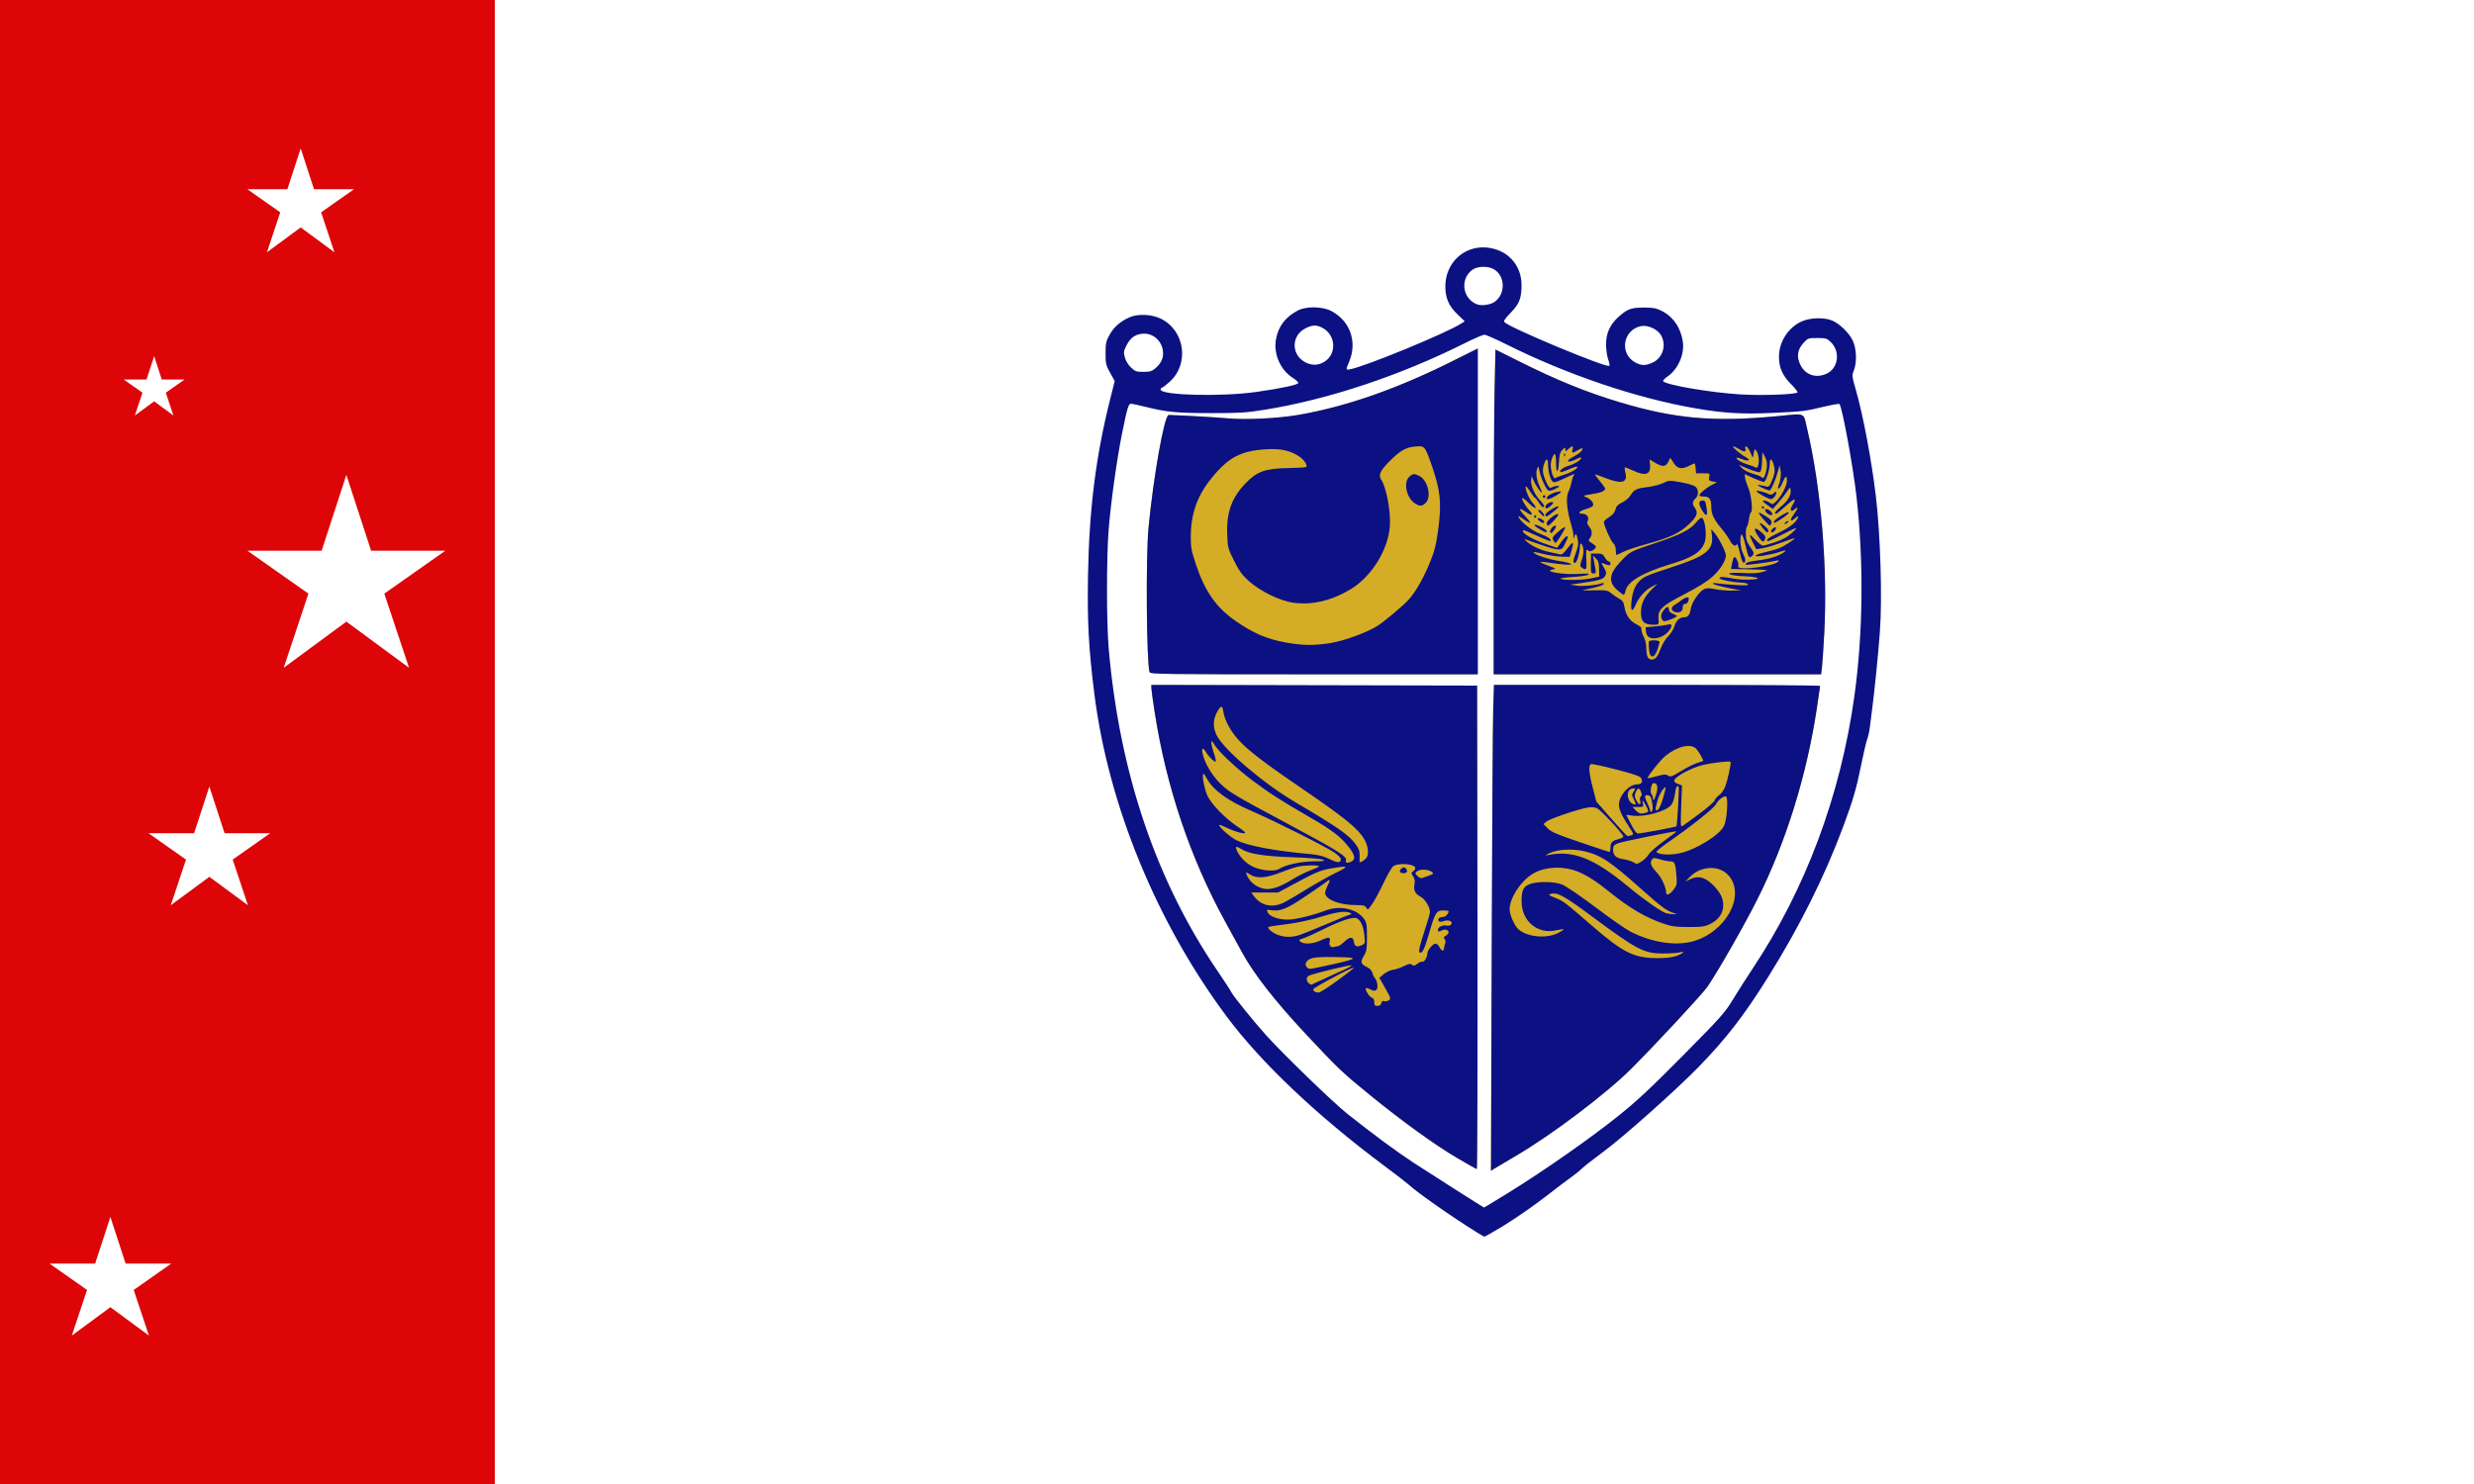 <?xml version="1.0" encoding="UTF-8"?>
<!-- Created with Inkscape (http://www.inkscape.org/) -->
<svg id="svg1" width="500" height="300" version="1.1" viewBox="0 0 500 300" xml:space="preserve" xmlns="http://www.w3.org/2000/svg"><rect x="0" y="0" width="500" height="300" fill="#808080" stroke="none"/><g id="g1" transform="translate(807.207 1941.14)"><rect id="rect9282" x="-707.207" y="-1941.14" width="400" height="300" style="fill-rule:evenodd;fill:#ffffff;stroke-width:9.092"/><g id="g9541" transform="translate(18.854,-301.279)" style="fill:#d5ac25"><path id="path9503" d="m-524.184-1527.91c0-13.398 0.08-28.169 0.177-32.826l0.177-8.467 4.717 2.357c7.799 3.896 13.612 6.258 20.438 8.307 11.081 3.327 18.948 4.023 31.746 2.81 6.02-0.57 5.283-0.888 6.111 2.634 2.819 11.986 4.153 28.048 3.435 41.366-0.167 3.098-0.377 6.205-0.468 6.906l-0.164 1.273h-66.17z" style="fill:#d5ac25;stroke-width:.201"/><path id="path9500" d="m-593.74-1504.02c-0.62-2.149-0.768-23.267-0.205-29.164 0.993-10.387 3.213-22.802 4.075-22.788 2.183 0.04 9.62 0.459 12.052 0.684 3.502 0.322 10.087 0 14.079-0.688 9.61-1.658 19.751-5.179 30.907-10.729l5.43-2.702v65.856h-33.101c-31.295 0-33.109-0.02-33.237-0.469z" style="fill:#d5ac25;stroke-width:.201"/><path id="path9485" d="m-531.559-1405.76c-4.431-2.597-11.043-7.369-17.565-12.676-5.663-4.608-6.516-5.419-13.073-12.433-6.142-6.57-10.429-12.06-12.805-16.395-0.959-1.75-2.533-4.622-3.497-6.381-7.043-12.852-11.858-27.175-14.204-42.256-0.368-2.36-0.668-4.562-0.669-4.895v-0.604l65.837 0.14 0.07 48.874c0.04 26.881-0.02 48.865-0.134 48.853-0.111-0.01-1.891-1.012-3.956-2.223z" style="fill:#d5ac25;stroke-width:.201"/><path id="path9467" d="m-524.585-1447.4c0.08-24.319 0.218-46.419 0.303-49.111l0.156-4.894h32.956c18.126 0 32.954 0.09 32.952 0.201 0 0.11-0.295 2.132-0.651 4.492-2.053 13.618-6.24 27.082-11.999 38.587-2.589 5.171-7.878 14.444-10.104 17.713-0.97 1.425-10.056 11.214-15.323 16.508-5.001 5.027-16.092 13.419-23.33 17.654-2.139 1.251-4.164 2.453-4.499 2.671l-0.61 0.395z" style="fill:#d5ac25;stroke-width:.201"/></g><path id="path9281" d="m-508.682-1691.98c-4.79-2.946-12.301-8.213-13.945-9.776-0.295-0.281-2.407-1.906-4.693-3.612-13.765-10.271-25.037-20.952-32.02-30.341-14.17-19.055-23.896-42.801-26.699-65.183-1.159-9.253-1.441-14.559-1.277-23.98 0.231-13.256 1.559-23.891 4.405-35.276l0.992-3.969-0.926-1.662c-0.852-1.53-0.925-1.842-0.925-3.941 0-2.023 0.09-2.441 0.791-3.707 0.887-1.602 2.178-2.74 4.049-3.567 1.725-0.764 4.538-0.629 6.39 0.306 4.837 2.442 5.734 9.124 1.711 12.741-0.734 0.66-1.441 1.199-1.573 1.199s-0.239 0.162-0.239 0.359c0 1.181 12.479 1.48 19.442 0.466 5.104-0.743 8.244-1.414 8.367-1.787 0.05-0.16-0.444-0.633-1.105-1.051-2.509-1.585-3.933-4.868-3.389-7.812 0.484-2.62 1.891-4.471 4.41-5.802 1.655-0.874 4.918-0.84 6.7 0.07 3.857 1.969 5.389 6.283 3.664 10.308-0.66 1.54-0.656 1.651 0.06 1.535 2.93-0.471 19.674-7.356 22.677-9.324l0.627-0.411-1.376-1.319c-1.847-1.771-2.54-3.342-2.537-5.747 0-4.693 3.717-8.212 8.271-7.847 4.175 0.335 7.113 3.447 7.126 7.548 0 2.723-0.415 3.81-2.201 5.652-1.229 1.267-1.48 1.665-1.213 1.921 1.274 1.222 20.471 9.217 21.14 8.803 0.12-0.07 0.028-0.645-0.206-1.267-0.234-0.624-0.431-1.978-0.438-3.011-0.016-2.255 0.774-4.039 2.464-5.566 1.824-1.648 2.59-1.937 5.132-1.94 1.854 0 2.518 0.115 3.56 0.628 2.384 1.174 3.951 3.426 4.361 6.266 0.369 2.556-0.956 5.567-3.106 7.057-0.594 0.412-0.986 0.841-0.87 0.954 0.813 0.789 9.579 2.28 15.585 2.65 4.178 0.258 10.875 0.04 11.546-0.375 0.139-0.09-0.439-0.85-1.285-1.697-1.738-1.74-2.438-3.336-2.438-5.563 0-3.002 1.883-5.909 4.618-7.129 1.734-0.772 4.606-0.837 6.194-0.138 1.51 0.665 3.396 2.523 4.109 4.049 0.759 1.623 0.856 4.391 0.21 6.006-0.406 1.016-0.391 1.165 0.411 3.961 1.454 5.069 3.135 13.97 4.018 21.275 0.957 7.92 1.345 20.996 0.824 27.756-0.368 4.783-1.027 11.411-1.465 14.749-0.213 1.623-0.458 3.578-0.543 4.346-0.086 0.768-0.34 1.914-0.565 2.548-0.225 0.633-0.768 2.957-1.208 5.163-0.921 4.623-1.636 7.081-3.591 12.341-3.786 10.185-8.895 20.415-15.312 30.661-4.779 7.631-8.397 12.306-13.918 17.984-4.557 4.687-15.327 14.275-19.366 17.241-1.875 1.377-3.778 2.866-4.228 3.309-0.45 0.442-1.501 1.287-2.336 1.877s-2.766 2.051-4.291 3.247c-2.75 2.157-6.508 4.78-9.343 6.521-1.78 1.094-3.692 2.172-3.806 2.147-0.05-0.01-0.685-0.39-1.423-0.844zm6.502-8.15c7.068-4.374 16.251-10.797 21.924-15.332 3.845-3.074 6.524-5.573 13.163-12.281 7.799-7.877 8.455-8.615 10.173-11.441 1.01-1.661 2.761-4.408 3.892-6.104 10.745-16.126 17.82-35.091 20.611-55.244 1.744-12.594 1.891-27.164 0.407-40.226-0.715-6.286-2.902-18.168-3.444-18.711-0.092-0.09-1.521 0.157-3.176 0.554-3.834 0.92-4.123 0.955-10.383 1.248-6.085 0.285-9.841 0.06-15.646-0.943-11.871-2.049-25.986-6.841-38.256-12.987-2.061-1.033-3.992-1.878-4.291-1.878s-2.081 0.769-3.959 1.71c-13.137 6.574-27.643 11.399-40.491 13.467-3.702 0.596-5.033 0.679-10.777 0.673-6.924 0-9.01-0.205-13.206-1.255-1.428-0.357-2.78-0.65-3.004-0.65-0.495 0-0.734 0.797-1.772 5.9-1.052 5.176-2.3 14.116-2.733 19.577-0.448 5.644-0.44 18.782 0.01 24.001 2.189 25.178 9.596 47.051 22.158 65.438 1.211 1.772 2.404 3.612 2.651 4.09 0.445 0.861 4.768 6.199 7.108 8.778 3.571 3.935 13.472 13.508 16.263 15.725 5.338 4.239 10.008 7.692 13.401 9.909 3.296 2.154 14.161 9.066 14.279 9.085 0.04 0 2.328-1.391 5.095-3.103zm-3.551-48.542c0.08-24.319 0.218-46.419 0.303-49.111l0.156-4.894h32.956c18.126 0 32.954 0.09 32.952 0.201 0 0.11-0.295 2.132-0.651 4.492-2.053 13.618-6.24 27.082-11.999 38.587-2.589 5.171-7.878 14.444-10.104 17.713-0.97 1.425-10.056 11.214-15.323 16.508-5.001 5.027-16.092 13.419-23.33 17.654-2.139 1.251-4.164 2.453-4.499 2.671l-0.61 0.395zm37.227 0.811c1.508-0.514 2.035-1.084 0.685-0.741-0.498 0.126-1.991 0.224-3.319 0.218-3.866-0.02-5.182-0.709-14.392-7.537-5.586-4.141-6.887-4.856-8.22-4.522-0.637 0.16-0.57 0.225 0.808 0.785 1.764 0.717 1.787 0.734 7.264 5.476 6.51 5.636 8.631 6.705 13.353 6.733 1.681 0.01 2.999-0.132 3.821-0.412zm3.262-2.935c6.712-1.748 10.891-9.201 7.451-13.289-1.888-2.243-5.73-2.087-8 0.325l-0.788 0.837 0.858-0.435c1.72-0.871 3.223-0.46 4.945 1.354 1.306 1.375 1.84 2.507 1.84 3.902 0 1.553-0.954 2.921-2.605 3.734-1.123 0.553-1.67 0.632-4.368 0.632-2.542 0-3.414-0.112-4.961-0.637-3.817-1.296-6.891-3.103-11.263-6.619-2.593-2.085-4.384-3.217-6.302-3.984-2.737-1.095-6.124-1-8.569 0.239-2.581 1.308-5.119 5.017-5.102 7.458 0 0.952 0.844 2.986 1.551 3.768 1.568 1.734 5.666 2.242 8.179 1.014 0.708-0.347 1.23-0.687 1.16-0.757s-0.771 0.02-1.557 0.193c-3.69 0.825-6.904-1.878-6.919-5.82 0-2.239 0.314-2.971 1.534-3.483 1.495-0.626 4.973-0.615 6.625 0.02 0.749 0.289 3.671 2.276 6.705 4.559 2.958 2.226 6.102 4.427 6.987 4.892 4.224 2.217 9.049 3.02 12.599 2.095zm-3.618-5.738c-1.478-0.449-2.573-1.25-6.498-4.75-6.444-5.747-8.29-6.975-11.667-7.767-2.396-0.562-5.417-0.395-7.042 0.39-0.663 0.32-0.905 0.515-0.536 0.431 5.165-1.166 9.455 0.498 16.602 6.442 2.926 2.433 6.516 4.95 7.468 5.237 0.405 0.122 1.097 0.222 1.54 0.222 0.778 0 0.782 0 0.132-0.205zm-0.128-4.74c0.691-0.906 0.729-1.094 0.59-2.883-0.194-2.493-0.351-2.853-1.251-2.853-0.403 0-1.326-0.18-2.05-0.4-1.205-0.365-1.345-0.361-1.653 0.05-0.467 0.628-0.181 1.372 1.011 2.626 0.921 0.97 1.873 3.019 1.873 4.032 0 0.699 0.722 0.418 1.48-0.575zm-6.419-5.75c0.489-0.302 1.13-0.938 1.423-1.413 0.293-0.475 1.688-1.695 3.099-2.712 1.411-1.017 2.534-1.876 2.497-1.911-0.163-0.149-11.011 2.054-11.863 2.41-0.817 0.341-0.944 0.517-0.944 1.305 0 1.151 0.595 1.681 2.145 1.913 0.664 0.1 1.508 0.351 1.877 0.56 0.85 0.48 0.725 0.491 1.765-0.152zm7.675-1.628c3.221-0.681 8.048-3.656 8.941-5.51 0.652-1.354 0.922-5.989 0.349-5.989-0.595 0-1.534 0.769-1.971 1.613-0.418 0.807-5.064 4.5-9.605 7.633-1.449 1-2.535 1.911-2.414 2.026 0.578 0.544 2.712 0.647 4.699 0.227zm-13.999-1.141c0-1.041 0.304-1.365 1.591-1.697 0.506-0.131 0.961-0.359 1.01-0.508 0.116-0.347-4.361-5.22-5.239-5.703-0.43-0.237-1.073-0.31-1.822-0.207-1.74 0.238-7.748 2.259-8.46 2.845l-0.623 0.513 0.862 0.872c0.711 0.72 1.856 1.21 6.57 2.813 3.139 1.067 5.799 1.949 5.909 1.959 0.111 0.01 0.201-0.389 0.201-0.887zm4.202-2.476c0.56-0.15 0.539-0.222-0.588-1.964-1.771-2.737-2.149-3.844-1.758-5.148 0.471-1.572 2.183-3.183 3.382-3.183 1.048 0 1.4-0.463 0.968-1.272-0.205-0.382-1.449-0.813-5.022-1.74-2.612-0.677-4.912-1.169-5.111-1.092-0.552 0.211-0.44 1.718 0.357 4.792l0.718 2.774 3.058 3.498c1.681 1.924 3.138 3.497 3.237 3.495 0.099 0 0.441-0.07 0.761-0.16zm5.463-1.045c1.963-0.37 3.608-0.712 3.656-0.761 0.166-0.165 0.604-7.768 0.461-7.999-0.297-0.48-0.586 0.09-0.763 1.504-0.101 0.805-0.412 1.755-0.692 2.111-1.046 1.33-5.345 2.541-7.845 2.211l-1.282-0.169 0.951 1.888c0.663 1.317 1.101 1.887 1.448 1.887 0.273 0 2.103-0.303 4.066-0.672zm8.211-3.249c1.646-1.214 3.071-2.455 3.167-2.757 0.096-0.302 0.52-0.795 0.942-1.095 0.422-0.301 0.961-1.058 1.196-1.683 0.498-1.322 1.245-4.772 1.088-5.026-0.13-0.21-3.501 0.153-5.363 0.576-2.565 0.584-6.034 2.474-6.034 3.286 0 0.172 0.356 0.447 0.792 0.611l0.792 0.299-0.165 4.227c-0.141 3.598-0.109 4.193 0.213 3.999 0.208-0.126 1.725-1.222 3.371-2.437zm-10.72-0.266c0.501-0.135 0.55-0.255 0.332-0.828-0.14-0.369-0.447-0.93-0.682-1.247-0.423-0.57-0.426-0.568-0.26 0.161 0.163 0.714 0.132 0.738-0.956 0.738h-1.125l0.63 0.67c0.645 0.686 1.033 0.782 2.061 0.506zm1.264-2.034c-0.2-1.182-0.343-1.436-0.845-1.507-0.741-0.106-0.755 0.269-0.067 1.694 0.285 0.59 0.522 1.248 0.527 1.462 0.01 0.293 0.085 0.313 0.317 0.08 0.218-0.217 0.237-0.725 0.067-1.729zm2.206-0.917c0.333-1.155 0.573-2.133 0.533-2.173-0.265-0.265-1.333 1.443-1.652 2.64-0.512 1.923-0.502 2.202 0.061 1.886 0.255-0.143 0.714-1.164 1.057-2.353zm-5.531 1.091c0-0.08-0.189-0.513-0.42-0.959-0.382-0.738-0.381-0.871 0.01-1.462 0.397-0.606 0.393-0.65-0.063-0.65-1.11 0-1.514 1.481-0.715 2.622 0.37 0.529 1.192 0.838 1.192 0.449zm0.907-0.552c-0.106-0.424-0.052-0.776 0.139-0.894 0.227-0.14 0.239-0.394 0.043-0.91-0.351-0.924-0.678-0.905-1.078 0.06-0.265 0.64-0.246 0.924 0.108 1.609 0.526 1.018 1.031 1.103 0.788 0.133zm3.332-1.704c0.302-1.24 0.088-1.888-0.622-1.888-0.448 0-0.795 1.857-0.418 2.234 0.158 0.158 0.287 0.529 0.287 0.824 0 0.834 0.427 0.171 0.753-1.17zm2.303-3.403c0.478 0.317 0.772 0.213 2.681-0.946 1.179-0.717 2.634-1.443 3.232-1.614 0.598-0.172 1.127-0.339 1.174-0.373 0.158-0.11-0.809-1.842-1.372-2.457-1.088-1.19-3.838-0.561-6.274 1.434-0.973 0.798-3.571 4.045-3.571 4.464 0 0.07 0.808-0.09 1.796-0.367 1.519-0.421 1.879-0.443 2.333-0.141zm-42.612 77.309c-4.431-2.597-11.043-7.369-17.565-12.676-5.663-4.608-6.516-5.419-13.073-12.433-6.142-6.57-10.429-12.06-12.805-16.395-0.959-1.75-2.533-4.622-3.497-6.381-7.043-12.852-11.858-27.175-14.204-42.256-0.368-2.36-0.668-4.562-0.669-4.895v-0.604l65.837 0.14 0.07 48.874c0.04 26.881-0.02 48.865-0.134 48.853-0.111-0.01-1.891-1.012-3.956-2.223zm-15.333-31.312c0.104-0.395 0.285-0.519 0.59-0.402 0.242 0.09 0.656 0.02 0.921-0.168 0.45-0.316 0.404-0.474-0.714-2.443l-1.196-2.105 0.894-0.748c0.491-0.412 1.338-0.808 1.881-0.882 0.543-0.07 1.533-0.406 2.201-0.74 0.992-0.495 1.288-0.544 1.619-0.27 0.332 0.275 0.532 0.237 1.101-0.211 0.383-0.301 0.848-0.489 1.033-0.418 0.345 0.132 0.97-0.936 0.97-1.658 0-0.629 1.123-1.988 1.644-1.988 0.26 0 0.629 0.329 0.822 0.73 0.351 0.734 0.873 0.894 0.888 0.274 0-0.183 0.107-0.61 0.227-0.949 0.135-0.383 0.101-0.757-0.09-0.987-0.241-0.291-0.188-0.436 0.246-0.667 0.304-0.163 0.553-0.46 0.553-0.661 0-0.507-0.744-0.74-1.342-0.42-0.67 0.358-0.803 0.338-0.803-0.126 0-0.544 0.996-1.025 1.737-0.839 0.37 0.09 0.741 0 0.931-0.227 0.484-0.583-0.526-1.042-1.487-0.677-0.462 0.176-0.826 0.185-0.987 0.02-0.384-0.384 0.02-0.838 0.751-0.838 0.548 0 1.2-0.646 1.2-1.189 0-0.08-0.48-0.152-1.066-0.152-1.394 0-1.634 0.386-2.851 4.579-0.983 3.39-1.477 4.347-1.983 3.842-0.184-0.184 0.12-1.461 0.937-3.946 0.665-2.02 1.206-3.884 1.203-4.141-0.01-1.054-0.998-2.626-1.975-3.152-1.074-0.578-1.393-1.298-1.138-2.57 0.107-0.537 0.01-1.042-0.289-1.498-0.423-0.645-0.422-0.709 0-1.02 0.249-0.183 0.454-0.473 0.454-0.645 0-0.863-3.481-1.143-4.479-0.36-0.324 0.255-1.183 1.731-1.908 3.279-0.724 1.549-1.75 3.453-2.279 4.231-0.891 1.312-0.983 1.376-1.253 0.872-0.248-0.464-0.557-0.544-2.102-0.544-3.338 0-6.215-1.143-6.215-2.471 0-0.275 0.244-0.978 0.542-1.562 0.561-1.099 0.478-1.327-0.252-0.698-0.233 0.201-2.139 1.52-4.236 2.933-3.918 2.639-5.08 3.103-7.049 2.814-0.894-0.131-0.913-0.111-0.544 0.579 0.392 0.732 2.242 1.357 3.969 1.341 1.598-0.01 4.935-0.817 7.704-1.854 2.863-1.072 6.262-0.338 7.688 1.661 0.56 0.786 0.626 1.173 0.626 3.694 0 2.488-0.07 2.933-0.63 3.828-0.752 1.209-0.632 1.658 0.603 2.246 0.584 0.279 0.992 0.701 1.101 1.14 0.1 0.383 0.329 0.878 0.519 1.099 0.548 0.64 0.72 2.052 0.292 2.407-0.284 0.235-0.559 0.211-1.162-0.1-0.434-0.225-0.852-0.346-0.929-0.269-0.26 0.261 0.679 1.785 1.181 1.916 0.342 0.09 0.5 0.376 0.5 0.904 0 0.636 0.113 0.773 0.639 0.773 0.426 0 0.689-0.189 0.788-0.571zm3.777-26.555c-0.105-0.17 0.03-0.472 0.307-0.673 0.421-0.308 0.557-0.305 0.877 0.01 0.209 0.209 0.298 0.512 0.198 0.673-0.239 0.387-1.14 0.378-1.382-0.01zm-12.624 21.98c1.861-1.356 3.337-2.512 3.28-2.568-0.222-0.223-8.196 4.017-8.196 4.357 0 0.385 0.394 0.62 1.101 0.654 0.237 0.01 1.953-1.087 3.815-2.443zm-2.623-0.378c1.452-0.679 3.299-1.525 4.103-1.881 0.805-0.356 1.395-0.715 1.312-0.797-0.165-0.166-7.823 1.691-8.58 2.08-0.781 0.402-0.471 1.54 0.497 1.824 0.02 0 1.216-0.548 2.668-1.226zm1.997-2.98c5.09-1.154 5.001-1.337-0.67-1.382-3.566-0.03-4.483 0.168-5.053 1.081-0.332 0.531 0.175 1.295 0.862 1.3 0.24 0 2.428-0.448 4.861-0.999zm0.674-3.563c0.198 0 0.821-0.434 1.383-0.964 1.141-1.076 1.768-0.993 1.917 0.253 0.09 0.781 0.734 0.937 1.707 0.416 0.497-0.266 0.533-0.452 0.366-1.927-0.21-1.859-0.71-2.994-1.505-3.419-0.729-0.39-3.199 0.423-6.955 2.289-1.549 0.77-3.29 1.553-3.868 1.741-0.978 0.318-1.017 0.369-0.553 0.708 0.77 0.563 2.526 0.432 4.112-0.306 1.61-0.75 1.998-0.68 1.749 0.315-0.185 0.735 0.291 1.259 0.928 1.025 0.197-0.07 0.52-0.131 0.719-0.131zm-8.048-2.173c0.59-0.161 3.157-1.186 5.704-2.278 2.548-1.092 4.78-1.987 4.962-1.989 0.211 0 0.185-0.1-0.07-0.265-0.725-0.468-2.572-0.282-5.19 0.524-3.146 0.969-5.747 1.518-8.87 1.873-1.305 0.148-2.44 0.337-2.522 0.419-0.269 0.269 0.92 1.233 1.991 1.614 1.279 0.456 2.577 0.489 3.998 0.102zm-2.816-6.674c0.516-0.252 2.568-1.458 4.559-2.68s4.706-2.746 6.034-3.387c2.698-1.303 2.46-1.453-1.251-0.791-2.069 0.369-2.957 0.752-7.867 3.398l-2.682 1.446h-5.414l0.548 0.741c1.449 1.959 3.701 2.432 6.073 1.273zm-1.54-3.054c0.675-0.203 2.139-0.938 3.254-1.632 1.115-0.695 2.811-1.538 3.77-1.873s1.666-0.686 1.571-0.781c-0.262-0.262-3.02-0.192-4.328 0.109-0.639 0.147-2.235 0.687-3.548 1.2-2.854 1.116-4.672 1.228-6.053 0.374-0.833-0.514-0.889-0.519-0.725-0.07 0.387 1.072 1.297 2.053 2.343 2.528 1.322 0.601 2.094 0.63 3.716 0.142zm30.851-2.385c0.869-0.322 0.959-0.426 0.614-0.713-0.649-0.538-2.363-0.652-2.97-0.198-0.528 0.395-0.528 0.404-0.01 0.976 0.287 0.317 0.708 0.517 0.935 0.444 0.227-0.07 0.871-0.302 1.432-0.509zm-30.213-1.391c1.096-0.767 4.428-1.486 6.93-1.495 1.941 0 2.315-0.07 1.893-0.313-0.315-0.183-2.85-0.388-6.302-0.51-5.886-0.209-8.79-0.693-10.392-1.733-0.985-0.639-1.189-0.442-0.642 0.62 0.772 1.499 2.23 2.759 3.832 3.312 1.731 0.598 3.918 0.653 4.681 0.119zm12.38-1.81c0.05-0.286-0.384-0.795-1.204-1.392-1.465-1.069-12.379-6.556-16.882-8.488-4.863-2.087-7.824-4.263-9.064-6.661-0.238-0.459-0.506-0.835-0.597-0.835-0.423 0 0.183 3.246 0.855 4.576 0.847 1.676 3.586 4.482 5.815 5.956 0.842 0.557 1.608 1.138 1.702 1.292 0.3 0.484-1.78-0.01-3.494-0.834-0.881-0.422-1.645-0.725-1.697-0.673-0.27 0.27 2.125 2.431 3.421 3.085 2.29 1.156 7.941 2.219 15.092 2.839 1.455 0.126 2.535 0.405 3.621 0.936 1.703 0.833 2.301 0.882 2.432 0.199zm2.216 0.314c0.803-0.429 0.622-1.282-0.611-2.88-1.591-2.062-3.392-3.444-7.786-5.974-5.753-3.312-8.338-4.97-11.733-7.529-3.345-2.521-7.013-6.001-7.713-7.319-0.684-1.286-0.723-0.235-0.06 1.721 0.309 0.92 0.496 1.739 0.414 1.821-0.201 0.201-1.432-0.978-1.97-1.888-0.59-0.995-0.938-0.93-0.729 0.135 0.378 1.921 1.968 4.628 3.681 6.266 1.768 1.692 2.784 2.299 12.951 7.738 11.09 5.933 12.695 6.945 12.369 7.795-0.177 0.463 0.431 0.521 1.191 0.114zm2.924-0.651c0.578-0.696 0.417-2.404-0.35-3.713-1.364-2.329-3.797-4.3-13.452-10.902-9.397-6.425-12.052-8.685-13.877-11.814-0.588-1.009-1.075-2.256-1.175-3.014-0.204-1.537-0.524-1.522-1.362 0.06-0.776 1.468-0.785 2.972-0.02 4.548 1.387 2.875 9.447 9.739 15.901 13.542 8.667 5.107 10.836 6.622 12.221 8.534 0.621 0.857 0.809 1.39 0.777 2.207-0.02 0.592-0.03 1.171-0.02 1.287 0.03 0.277 0.912-0.201 1.357-0.737zm-43.803-37.621c-0.62-2.149-0.768-23.267-0.205-29.164 0.993-10.387 3.213-22.802 4.075-22.788 2.183 0.04 9.62 0.459 12.052 0.684 3.502 0.322 10.087 0 14.079-0.688 9.61-1.658 19.751-5.179 30.907-10.729l5.43-2.702v65.856h-33.101c-31.295 0-33.109-0.02-33.237-0.469zm36.693-5.875c2.671-0.442 7.02-2.023 9.223-3.354 1.396-0.843 5.384-4.186 6.506-5.453 1.255-1.418 2.662-3.797 3.805-6.437 1.401-3.233 1.727-4.486 2.221-8.531 0.563-4.606 0.284-7.157-1.279-11.712-1.498-4.364-1.525-4.396-3.457-4.221-1.946 0.177-3.082 0.834-5.268 3.05-1.837 1.862-2.22 2.725-1.619 3.65 1.08 1.663 1.982 6.628 1.736 9.553-0.401 4.761-3.741 10.085-7.901 12.594-3.826 2.308-7.774 3.246-11.531 2.741-2.779-0.373-6.776-2.321-9.117-4.442-1.341-1.216-1.928-2.027-2.944-4.075-1.228-2.473-1.272-2.647-1.373-5.355-0.163-4.419 0.912-7.38 3.748-10.318 2.303-2.385 3.998-2.974 8.747-3.042 1.806-0.03 3.364-0.128 3.463-0.226 0.361-0.361-0.457-1.522-1.568-2.223-1.788-1.129-3.728-1.531-6.52-1.35-5.247 0.341-7.698 1.668-11.219 6.074-2.733 3.42-3.982 7.017-4.006 11.531-0.01 2.301 0.1 2.871 1.105 5.871 1.771 5.254 4.048 8.501 7.816 11.141 3.637 2.549 6.431 3.754 10.326 4.453 3.428 0.616 5.744 0.636 9.106 0.08zm16.996-28.172c-1.74-1.079-2.448-4.233-1.212-5.395 0.737-0.691 1.027-0.716 2.072-0.175 1.72 0.89 2.494 4.273 1.246 5.445-0.738 0.694-1.15 0.719-2.106 0.125zm15.867 10.156c0-13.398 0.08-28.169 0.177-32.826l0.177-8.467 4.717 2.357c7.799 3.896 13.612 6.258 20.438 8.307 11.081 3.327 18.948 4.023 31.746 2.81 6.02-0.57 5.283-0.888 6.111 2.634 2.819 11.986 4.153 28.048 3.435 41.366-0.167 3.098-0.377 6.205-0.468 6.906l-0.164 1.273h-66.17zm32.813 21.008c0.221-0.221 0.66-1.091 0.975-1.934s0.983-1.93 1.484-2.417c0.501-0.487 1.058-1.374 1.237-1.973 0.353-1.176 1.084-1.855 2-1.855 0.766 0 1.12-0.472 1.328-1.768 0.202-1.26 1.729-3.484 2.694-3.924 0.512-0.233 1.052-0.231 2.218 0.01 0.848 0.175 2.38 0.305 3.403 0.288l1.861-0.03-2.682-0.524c-1.475-0.288-2.802-0.651-2.95-0.806-0.186-0.196 0.018-0.233 0.67-0.119 0.516 0.09 2.194 0.243 3.728 0.34 2.074 0.131 2.741 0.1 2.599-0.132-0.105-0.17-0.636-0.316-1.181-0.325-1.655-0.03-4.676-0.637-4.573-0.923 0.119-0.328 0.625-0.306 3.085 0.131 2.077 0.37 5.925 0.117 4.253-0.279-0.443-0.105-1.408-0.206-2.145-0.225-1.867-0.05-3.368-0.323-3.204-0.587 0.076-0.123 1.31-0.153 2.744-0.07 1.659 0.1 3.03 0.04 3.773-0.163 0.642-0.175 1.123-0.363 1.069-0.417-0.054-0.05-1.704-0.129-3.668-0.167l-3.57-0.07 0.179-0.955c0.303-1.617 0.548-1.826 1.036-0.883 0.237 0.459 0.351 1.042 0.254 1.296-0.375 0.976 7.509-0.02 8.132-1.029 0.117-0.189-0.082-0.215-0.603-0.08-0.994 0.259-5.842 0.908-5.967 0.798-0.33-0.29 0.455-0.643 1.774-0.797 2.38-0.278 3.848-0.642 5.091-1.262 1.415-0.705 1.489-1.067 0.121-0.596-1.767 0.609-5.186 1.172-5.074 0.836 0.055-0.165 0.953-0.494 1.996-0.731 1.043-0.236 2.3-0.592 2.795-0.791 0.992-0.397 3.271-1.87 3.123-2.018-0.051-0.05-1.229 0.334-2.616 0.855s-3.111 1.041-3.829 1.154l-1.305 0.206-0.656-1.294c-0.934-1.844-0.816-2.01 0.451-0.636 0.609 0.661 1.303 1.203 1.542 1.204 0.239 0 1.389-0.327 2.555-0.731 1.521-0.527 2.468-1.057 3.352-1.878 1.433-1.329 1.194-1.266-2.616 0.687-1.232 0.632-2.3 1.089-2.373 1.016-0.306-0.307 0.363-0.794 2.464-1.792 1.351-0.642 2.56-1.438 3.076-2.025 0.881-1.003 0.924-1.603 0.059-0.82-0.956 0.865-1.165 0.443-0.339-0.681 0.931-1.266 1.093-1.879 0.308-1.169-0.807 0.73-1.152 0.265-0.544-0.732 0.979-1.605 0.534-1.586-1.254 0.05-0.98 0.898-1.885 1.633-2.011 1.633-0.516 0-0.163-0.526 0.982-1.464 1.395-1.143 2.075-2.29 1.956-3.299-0.082-0.695-0.093-0.69-0.799 0.353-0.394 0.582-1.189 1.595-1.768 2.252l-1.052 1.194-1.168-0.859c-0.87-0.639-1.033-0.859-0.638-0.859 0.291 0 0.806 0.194 1.145 0.431 0.579 0.406 0.655 0.394 1.295-0.201 1.029-0.956 2.226-3.205 2.229-4.185 0-1.206-0.31-1.088-0.896 0.336-0.273 0.663-0.618 1.206-0.766 1.206-0.152 0-0.186-0.205-0.077-0.469 0.446-1.08 0.622-2.406 0.435-3.286l-0.199-0.938-0.31 1.215c-0.352 1.382-1.315 3.659-1.63 3.854-0.116 0.07-0.806-0.165-1.534-0.526-1.106-0.547-1.192-0.638-0.52-0.546 0.443 0.06 1.046 0.187 1.341 0.282 0.436 0.14 0.622-0.03 0.995-0.89 0.722-1.673 0.81-2.3 0.49-3.487-0.359-1.332-0.814-1.455-0.814-0.219 0 1.315-0.765 3.669-1.192 3.669-0.202 0-1.156-0.354-2.12-0.786l-1.753-0.787 0.095 0.747c0.052 0.41 0.365 1.376 0.696 2.145 0.583 1.354 0.916 4.849 0.462 4.849-0.106 0-0.272 0.606-0.371 1.347-0.098 0.741-0.283 1.411-0.411 1.491-0.128 0.08-0.233 0.748-0.233 1.487 0 1.055 0.173 1.596 0.804 2.513 0.924 1.343 0.962 1.547 0.382 2.029-0.556 0.461-0.667 0.255-1.297-2.396-0.282-1.187-0.614-2.096-0.737-2.019-0.453 0.28-0.234 2.912 0.329 3.963 0.304 0.568 0.489 1.2 0.411 1.404-0.313 0.814-0.664 0.274-1.11-1.707-0.257-1.143-0.521-1.927-0.586-1.743-0.225 0.64-0.87 0.33-1.391-0.67-0.289-0.554-1.076-1.669-1.749-2.48-1.548-1.863-2.027-2.877-2.027-4.283 0-1.615-0.371-2.154-1.484-2.154-0.511 0-0.929-0.1-0.929-0.218 0-0.373 1.425-1.574 2.519-2.124l1.044-0.525-0.865-0.173c-0.78-0.156-0.849-0.247-0.702-0.913 0.162-0.735 0.153-0.74-1.252-0.74h-1.415l-0.083-1.006c-0.046-0.553-0.133-1.005-0.194-1.005-0.061 0-0.652 0.263-1.314 0.584-1.438 0.698-2.263 0.463-3.079-0.879l-0.512-0.843-0.433 0.837c-0.53 1.025-1.141 1.065-2.657 0.177l-1.127-0.661 0.102 1.068c0.188 1.971-0.902 2.352-3.401 1.189-0.789-0.367-1.53-0.668-1.647-0.668-0.117 0-0.091 0.483 0.059 1.073 0.524 2.063-0.722 2.391-4.069 1.071-1.099-0.433-2.031-0.754-2.071-0.714s0.405 0.654 0.991 1.362c0.586 0.709 1.065 1.382 1.065 1.495 0 0.49-0.903 0.867-2.721 1.137-1.634 0.242-1.844 0.328-1.296 0.531 0.915 0.338 1.603 1.015 1.603 1.576 0 0.347-0.404 0.594-1.484 0.908-1.396 0.405-1.776 0.947-0.665 0.947 0.815 0 1.395 0.746 1.062 1.367-0.22 0.412-0.162 0.677 0.269 1.225 0.642 0.815 0.691 1.624 0.143 2.348-0.356 0.47-0.32 0.557 0.411 1.002 0.44 0.267 0.8 0.602 0.8 0.743 0 0.455-1.16 1.112-1.45 0.821-0.505-0.504-0.571-0.258-0.47 1.746 0.104 2.052-0.02 2.284-0.872 1.66-0.456-0.334-0.458-0.42-0.03-1.672 0.269-0.793 0.383-1.666 0.286-2.187-0.2-1.065-0.679-1.431-0.679-0.519 0 1.25-0.621 3.389-0.984 3.389-0.489 0-0.449-0.427 0.2-2.133 0.389-1.025 0.502-1.747 0.377-2.412-0.249-1.328-0.477-1.596-0.694-0.816-0.176 0.633-0.187 0.625-0.213-0.156-0.01-0.453-0.192-1.358-0.395-2.011-0.959-3.09-1.188-5.759-0.593-6.909 0.209-0.404 0.466-1.212 0.571-1.797 0.106-0.585 0.312-1.214 0.458-1.399 0.394-0.496 0.169-0.427-1.981 0.603-1.546 0.741-2.022 0.868-2.266 0.603-0.495-0.536-0.916-2.063-0.916-3.324 0-1.369-0.361-1.518-0.778-0.322-0.442 1.267-0.358 2.092 0.372 3.66 0.587 1.26 0.721 1.389 1.187 1.14 0.289-0.155 0.804-0.276 1.146-0.27 0.522 0.01 0.456 0.1-0.41 0.556-0.566 0.299-1.206 0.476-1.421 0.394-0.469-0.181-1.592-2.633-1.861-4.067-0.184-0.983-0.204-1-0.442-0.37-0.333 0.882-0.124 2.313 0.541 3.688 0.3 0.621 0.465 1.128 0.368 1.127-0.241 0-1.277-1.562-1.691-2.546l-0.338-0.805-0.1 0.884c-0.117 1.057 0.755 2.993 1.854 4.117 0.771 0.788 0.975 1.301 0.519 1.301-0.135 0-0.507-0.422-0.826-0.938-0.319-0.517-0.661-0.939-0.759-0.939-0.1 0-0.526-0.549-0.949-1.219-0.424-0.671-0.824-1.165-0.89-1.1-0.293 0.294 0.552 2.414 1.304 3.27 1.222 1.392 0.672 1.485-0.717 0.122-0.658-0.646-1.254-1.115-1.325-1.044-0.201 0.201 0.611 1.634 1.389 2.449 0.869 0.91 0.631 1.248-0.384 0.545-1.808-1.252-1.957-0.925-0.35 0.764 0.59 0.621 1.012 1.189 0.938 1.264-0.07 0.07-0.691-0.265-1.371-0.753-0.967-0.694-1.172-0.769-0.944-0.341 0.559 1.044 2.798 2.748 4.358 3.317 1.486 0.542 2.354 1.157 2.054 1.456-0.07 0.07-1.317-0.412-2.761-1.082-1.444-0.671-2.679-1.165-2.745-1.099-0.474 0.474 1.722 1.813 4.579 2.791l2.275 0.779 0.825-1.171c0.454-0.644 0.949-1.171 1.099-1.171 0.375 0 0.357 0.08-0.316 1.468-0.82 1.689-0.7 1.701-7.858-0.79-0.447-0.155-0.425-0.09 0.132 0.401 1.05 0.923 2.943 1.78 4.696 2.126 0.885 0.175 1.813 0.376 2.063 0.447 0.312 0.09 0.771-0.295 1.472-1.234 1.152-1.544 1.356-1.432 0.808 0.442l-0.38 1.297-1.713-0.05c-0.943-0.03-2.589-0.276-3.658-0.555-1.07-0.28-1.945-0.425-1.945-0.321 0 0.411 2.942 1.42 5.049 1.733 2.588 0.383 3.541 0.918 1.336 0.749-0.783-0.06-2.192-0.23-3.131-0.377-0.939-0.148-1.764-0.213-1.832-0.144-0.07 0.07 0.639 0.404 1.573 0.746 1.588 0.581 1.646 0.631 0.894 0.766-2.101 0.376 2.284 1.112 5.324 0.892 1.612-0.117 2.111-0.08 1.904 0.144-0.155 0.166-1.597 0.382-3.206 0.481-1.803 0.11-2.725 0.257-2.401 0.384 0.821 0.321 4.381 0.254 6.156-0.116l1.609-0.335-0.02-1.548c-0.02-1.242-0.147-1.664-0.637-2.134l-0.612-0.586 0.185 0.939c0.523 2.656 0.522 2.682-0.06 2.682-0.51 0-0.55-0.153-0.531-2.011l0.02-2.012h1.179c1.029 0 1.237 0.102 1.637 0.803 0.251 0.442 0.608 0.804 0.792 0.805 0.184 0 0.335 0.196 0.335 0.435 0 0.435-0.301 0.424-1.46-0.05-0.483-0.197-0.475-0.138 0.101 0.794 0.511 0.826 0.57 1.122 0.332 1.644-0.336 0.737-1.214 1.017-4.739 1.512l-2.414 0.339 1.341 0.202c1.219 0.184 4.045-0.08 5.081-0.481 0.229-0.09 0.417-0.04 0.417 0.102 0 0.286-1.515 0.76-3.621 1.135-1.124 0.2-0.883 0.23 1.49 0.187 2.66-0.05 2.881-0.01 3.654 0.618 0.453 0.369 1.187 0.869 1.633 1.111 0.642 0.349 0.85 0.684 1.001 1.609 0.265 1.62 1.073 2.833 2.307 3.462 0.575 0.294 1.061 0.622 1.08 0.729 0.019 0.108 0.065 0.437 0.103 0.732 0.038 0.295 0.263 0.899 0.5 1.341 0.237 0.443 0.432 1.386 0.433 2.096 0 0.711 0.127 1.525 0.279 1.81 0.331 0.619 1.137 0.675 1.695 0.117zm-1.124-0.485c-0.228-0.276-0.418-1.837-0.338-2.765 0.034-0.39 2.171-0.344 2.171 0.05 0 0.161-0.189 0.847-0.42 1.525-0.439 1.289-0.967 1.734-1.413 1.193zm-0.403-3.74c-0.254-0.186-0.488-0.699-0.52-1.14l-0.059-0.803 1.877-0.162c1.032-0.09 2.209-0.253 2.615-0.364 0.929-0.255 0.99 0.267 0.156 1.327-1.001 1.273-3.088 1.858-4.068 1.142zm-0.044-2.532c-1.096-0.279-1.475-0.899-1.475-2.413 0-1.765 0.668-3.175 2.224-4.689l1.129-1.099-1.098 0.558c-1.354 0.688-2.679 2.163-3.351 3.73-0.631 1.472-0.996 1.309-0.855-0.381 0.242-2.904 1.108-4.471 2.992-5.416 0.535-0.268 2.916-1.112 5.292-1.876 6.711-2.157 8.348-3.45 8.014-6.329l-0.155-1.34 0.688 0.804c0.878 1.027 2.285 3.809 2.285 4.517 0 1.065-1.144 2.877-2.711 4.295-1.076 0.974-2.898 2.116-5.624 3.526-4.664 2.412-5.435 3.142-5.295 5.011 0.084 1.116 0.06 1.156-0.718 1.197-0.443 0.02-1.046-0.02-1.341-0.1zm2.652-1.311c-0.12-0.479-0.013-0.91 0.346-1.391 0.687-0.92 1.158-1.054 1.158-0.328 0 0.4 0.251 0.677 0.804 0.886 0.443 0.167 0.804 0.384 0.804 0.484 0 0.221-2.007 1.042-2.548 1.042-0.215 0-0.47-0.312-0.566-0.693zm2.625-1.217c-0.736-0.274-0.693-0.98 0.085-1.413 0.294-0.163 0.876-0.568 1.294-0.9 0.781-0.62 1.524-0.794 1.524-0.357 0 0.587-0.36 1.094-0.777 1.094-0.311 0-0.448 0.219-0.441 0.703 0.013 0.829-0.747 1.222-1.685 0.873zm-11.56-4.406c-1.886-1.704-1.664-3.27 0.837-5.914 1.746-1.847 1.922-1.938 6.965-3.606 4.823-1.596 6.959-2.669 8.078-4.062 0.451-0.56 0.966-1.019 1.145-1.019 0.719 0 1.178 3.588 0.64 5.011-0.74 1.959-2.44 3.032-6.965 4.398-5.594 1.688-8.647 3.507-9.021 5.375-0.085 0.423-0.259 0.77-0.388 0.77-0.129 0-0.709-0.429-1.289-0.953zm-0.287-8.055c0-0.617-0.185-1.122-0.516-1.408-0.485-0.418-1.897-3.606-1.897-4.284 0-0.171 0.479-0.613 1.065-0.983 0.732-0.462 1.133-0.945 1.283-1.545 0.167-0.668 0.487-1.004 1.362-1.427 0.629-0.304 1.359-0.908 1.623-1.341 0.766-1.257 1.223-1.49 3.439-1.755 1.149-0.138 2.61-0.51 3.245-0.827 1.135-0.566 1.201-0.568 3.579-0.147 1.391 0.247 2.64 0.626 2.934 0.892 0.665 0.602 0.653 1.777-0.025 2.391-0.631 0.571-0.669 1.142-0.126 1.861 0.729 0.963 0.475 1.726-1.077 3.241-1.863 1.819-3.968 2.823-8.494 4.052-1.968 0.535-4.147 1.258-4.843 1.607-0.696 0.35-1.329 0.636-1.408 0.636-0.079 0-0.143-0.433-0.143-0.963zm-12.62-2.017c-0.269-0.502-0.155-0.697 0.996-1.715 0.715-0.632 1.342-1.033 1.394-0.893 0.09 0.248-1.72 3.174-1.965 3.174-0.07 0-0.258-0.255-0.425-0.566zm41.458-0.703c-1.169-1.719-0.863-2.159 0.62-0.891 0.684 0.586 0.855 0.902 0.719 1.33-0.255 0.803-0.565 0.701-1.339-0.439zm-42.1-0.857c-0.199-0.321 0.54-1.36 0.968-1.36 0.351 0 0.26 0.343-0.278 1.042-0.345 0.449-0.551 0.544-0.69 0.318zm-2.268-0.753c-0.651-0.392-1.052-0.756-0.892-0.809 0.391-0.13 2.477 0.948 2.477 1.28 0 0.396-0.289 0.31-1.585-0.471zm45.181-0.205c-0.394-0.516-0.638-0.938-0.542-0.938 0.407 0 1.731 1.142 1.731 1.493 0 0.638-0.433 0.436-1.189-0.555zm1.725 0.704c0-0.343 0.788-0.943 0.983-0.748 0.195 0.195-0.405 0.983-0.748 0.983-0.129 0-0.235-0.106-0.235-0.235zm-45.321-1.638c0-0.565 2.015-2.102 2.335-1.782 0.189 0.189-1.758 2.314-2.121 2.314-0.118 0-0.214-0.24-0.214-0.532zm43.757-0.821c-1.333-1.524-1.2-1.654 0.553-0.543 0.979 0.621 1.209 0.902 1.094 1.341-0.08 0.305-0.222 0.55-0.315 0.543-0.094 0-0.693-0.61-1.332-1.341zm4.246 0.975c0-0.05 0.181-0.243 0.402-0.427 0.232-0.192 0.402-0.218 0.402-0.06 0 0.15-0.181 0.342-0.402 0.427-0.221 0.09-0.402 0.112-0.402 0.06zm-49.458-0.566c-0.284-0.215-0.446-0.463-0.358-0.55 0.212-0.212 1.277 0.371 1.277 0.699 0 0.36-0.313 0.31-0.919-0.149zm47.377 0.08c0.159-0.477 2.83-2.125 2.999-1.85 0.079 0.127-0.516 0.67-1.322 1.205-1.581 1.05-1.846 1.152-1.677 0.645zm-48.47-1.013c0.09-0.148 0.219-0.268 0.284-0.268 0.07 0 0.119 0.12 0.119 0.268 0 0.147-0.128 0.268-0.284 0.268s-0.21-0.121-0.119-0.268zm1.207-0.67c-0.676-0.721-0.319-0.952 0.383-0.249 0.374 0.373 0.572 0.919 0.334 0.919-0.05 0-0.37-0.302-0.717-0.67zm1.073 0.291c0-0.391 2.389-1.88 2.629-1.64 0.119 0.119-0.236 0.447-1.808 1.675-0.558 0.436-0.821 0.425-0.821-0.03zm31.561-1.029c-0.679-1.149-0.594-1.81 0.234-1.81 0.478 0 0.57 0.194 0.792 1.676 0.24 1.607-0.127 1.655-1.026 0.134zm13.114 0.63c-0.322-0.355-0.37-0.566-0.159-0.697 0.307-0.19 1.341 0.566 1.341 0.98 0 0.408-0.711 0.238-1.183-0.283zm-44.674-1.239c0-0.462 1.239-1.125 1.539-0.824 0.189 0.189-0.929 1.214-1.338 1.226-0.111 0-0.201-0.178-0.201-0.402zm43.712 0.124c0-0.156 0.121-0.21 0.268-0.118 0.147 0.09 0.268 0.219 0.268 0.284 0 0.06-0.121 0.118-0.268 0.118s-0.268-0.128-0.268-0.284zm-43.444-1.855c0-0.378 1.065-0.997 2.078-1.208 1.178-0.246 1.097-0.03-0.291 0.788-1.23 0.721-1.787 0.851-1.787 0.42zm43.645-0.46c-0.701-0.39-1.274-0.8-1.274-0.911 0-0.222 1.727 0.199 2.503 0.61 0.362 0.192 0.627 0.138 1.006-0.204 0.398-0.36 0.512-0.38 0.505-0.09-0.012 0.544-0.658 1.317-1.094 1.309-0.205 0-0.946-0.325-1.647-0.715zm-44.449 0.185c0-0.147 0.12-0.268 0.268-0.268 0.147 0 0.268 0.121 0.268 0.268 0 0.148-0.121 0.268-0.268 0.268-0.148 0-0.268-0.12-0.268-0.268zm4.291-4.403c1.505-0.464 2.933-1.334 2.651-1.616-0.09-0.09-0.853 0.153-1.705 0.53s-1.612 0.622-1.689 0.546c-0.28-0.28 0.563-0.96 1.511-1.22 0.536-0.146 1.367-0.507 1.846-0.802 1.072-0.659 1.183-1.252 0.134-0.718-1.162 0.59-1.944 0.778-1.944 0.466 0-0.154 0.47-0.521 1.045-0.814 1.15-0.586 1.905-1.246 1.905-1.664 0-0.149-0.407-0.02-0.903 0.287-1.166 0.721-1.337 0.704-1.132-0.112 0.206-0.824-0.02-0.848-0.831-0.09-0.583 0.548-0.62 0.552-0.62 0.07 0-0.473-0.04-0.467-0.595 0.09-0.473 0.473-0.616 0.98-0.701 2.473-0.133 2.367-0.582 2.471-0.582 0.136 0-0.959-0.101-1.743-0.225-1.743-0.353 0-0.847 1.281-0.847 2.194 0 1.278 0.568 2.938 0.913 2.668 0.161-0.126 0.957-0.434 1.769-0.684zm0.02-4.066c0.01-0.313 0.08-0.376 0.162-0.163 0.08 0.194 0.07 0.425-0.02 0.515s-0.152-0.07-0.14-0.352zm40.726 3.709c0.401-1.443 0.348-2.386-0.187-3.365l-0.469-0.859-0.079 1.958c-0.055 1.351-0.193 2.001-0.446 2.098-0.202 0.08-1.239-0.225-2.304-0.673l-1.937-0.814 0.628 0.669c0.345 0.367 1.297 0.858 2.115 1.091 0.818 0.233 1.602 0.531 1.742 0.662 0.452 0.423 0.653 0.259 0.938-0.767zm-1.415-3.094c-0.072-0.559-0.293-1.213-0.491-1.453-0.316-0.383-0.378-0.309-0.512 0.614-0.122 0.84-0.192 0.943-0.35 0.514-0.4-1.086-0.847-1.837-1.153-1.938-0.2-0.07-0.262 0.1-0.17 0.448 0.187 0.714-0.271 0.709-1.443-0.02-0.504-0.312-0.975-0.509-1.046-0.438-0.172 0.171 1.456 1.544 2.598 2.191 1.167 0.662 0.458 0.901-0.94 0.317-0.531-0.222-0.965-0.303-0.965-0.18 0 0.361 1.153 1.014 2.433 1.378 0.653 0.187 1.304 0.442 1.448 0.567 0.393 0.345 0.741-0.838 0.59-2.005zm13.6-16.921c2.505-1.047 3.01-4.512 0.946-6.49-0.743-0.711-0.985-0.781-2.696-0.781-1.817 0-1.91 0.03-2.768 0.969-1.256 1.37-1.461 2.809-0.637 4.469 0.986 1.987 3.04 2.717 5.156 1.833zm-135.541-1.135c1.209-1.018 1.704-2.125 1.552-3.475-0.252-2.232-2.173-3.801-4.304-3.516-1.434 0.193-2.335 0.889-3.086 2.387-0.556 1.106-0.588 1.356-0.309 2.393 0.188 0.699 0.68 1.504 1.243 2.035 0.833 0.786 1.096 0.878 2.5 0.878 1.302 0 1.712-0.12 2.404-0.702zm34.38-1.474c2.342-1.667 2.028-5.33-0.575-6.713-1.226-0.652-2.051-0.627-3.481 0.106-2.878 1.477-2.873 5.351 0.01 6.854 1.386 0.722 2.806 0.636 4.045-0.247zm66.123 0.309c2.091-0.95 2.886-3.604 1.673-5.593-0.714-1.17-2.632-2.044-3.947-1.797-3.727 0.699-4.513 5.614-1.181 7.375 1.242 0.656 2.033 0.66 3.454 0.01zm-31.897-12.305c2.226-1.585 2.138-5.211-0.158-6.559-1.189-0.699-3.3-0.661-4.337 0.08-2.535 1.805-2.079 5.748 0.803 6.96 0.97 0.408 2.776 0.174 3.692-0.478z" style="fill:#0b1183;stroke-width:.201"/><rect id="rect9283" x="-807.207" y="-1941.14" width="100" height="300" style="fill-rule:evenodd;fill:#dd0508;stroke-width:75.27"/><g id="g9360" fill="#ffbd00"><path id="path1" d="m-746.438-1911.14 2.692 8.256h8.077l-6.641 4.667 2.692 8.077-6.821-5.026-6.821 5.026 2.692-8.077-6.641-4.667h8.077z" style="fill:#ffffff;stroke-width:1.436"/><path id="path1-8" d="m-776.053-1869.14 1.538 4.718h4.615l-3.795 2.667 1.538 4.615-3.897-2.872-3.897 2.872 1.538-4.615-3.795-2.667h4.615z" style="fill:#ffffff;stroke-width:.821"/><path id="path1-8-9" d="m-737.207-1845.14 5 15.334h15l-12.333 8.667 5 14.999-12.667-9.334-12.666 9.334 5-14.999-12.333-8.667h15z" style="fill:#ffffff;stroke-width:2.667"/><path id="path1-8-9-4" d="m-764.899-1782.14 3.077 9.436h9.23l-7.59 5.334 3.077 9.23-7.794-5.744-7.795 5.744 3.077-9.23-7.59-5.334h9.231z" style="fill:#ffffff;stroke-width:1.641"/><path id="path1-8-9-4-5" d="m-784.899-1695.14 3.077 9.436h9.23l-7.59 5.334 3.077 9.23-7.794-5.744-7.795 5.744 3.077-9.23-7.59-5.334h9.231z" style="fill:#ffffff;stroke-width:1.641"/></g></g></svg>
